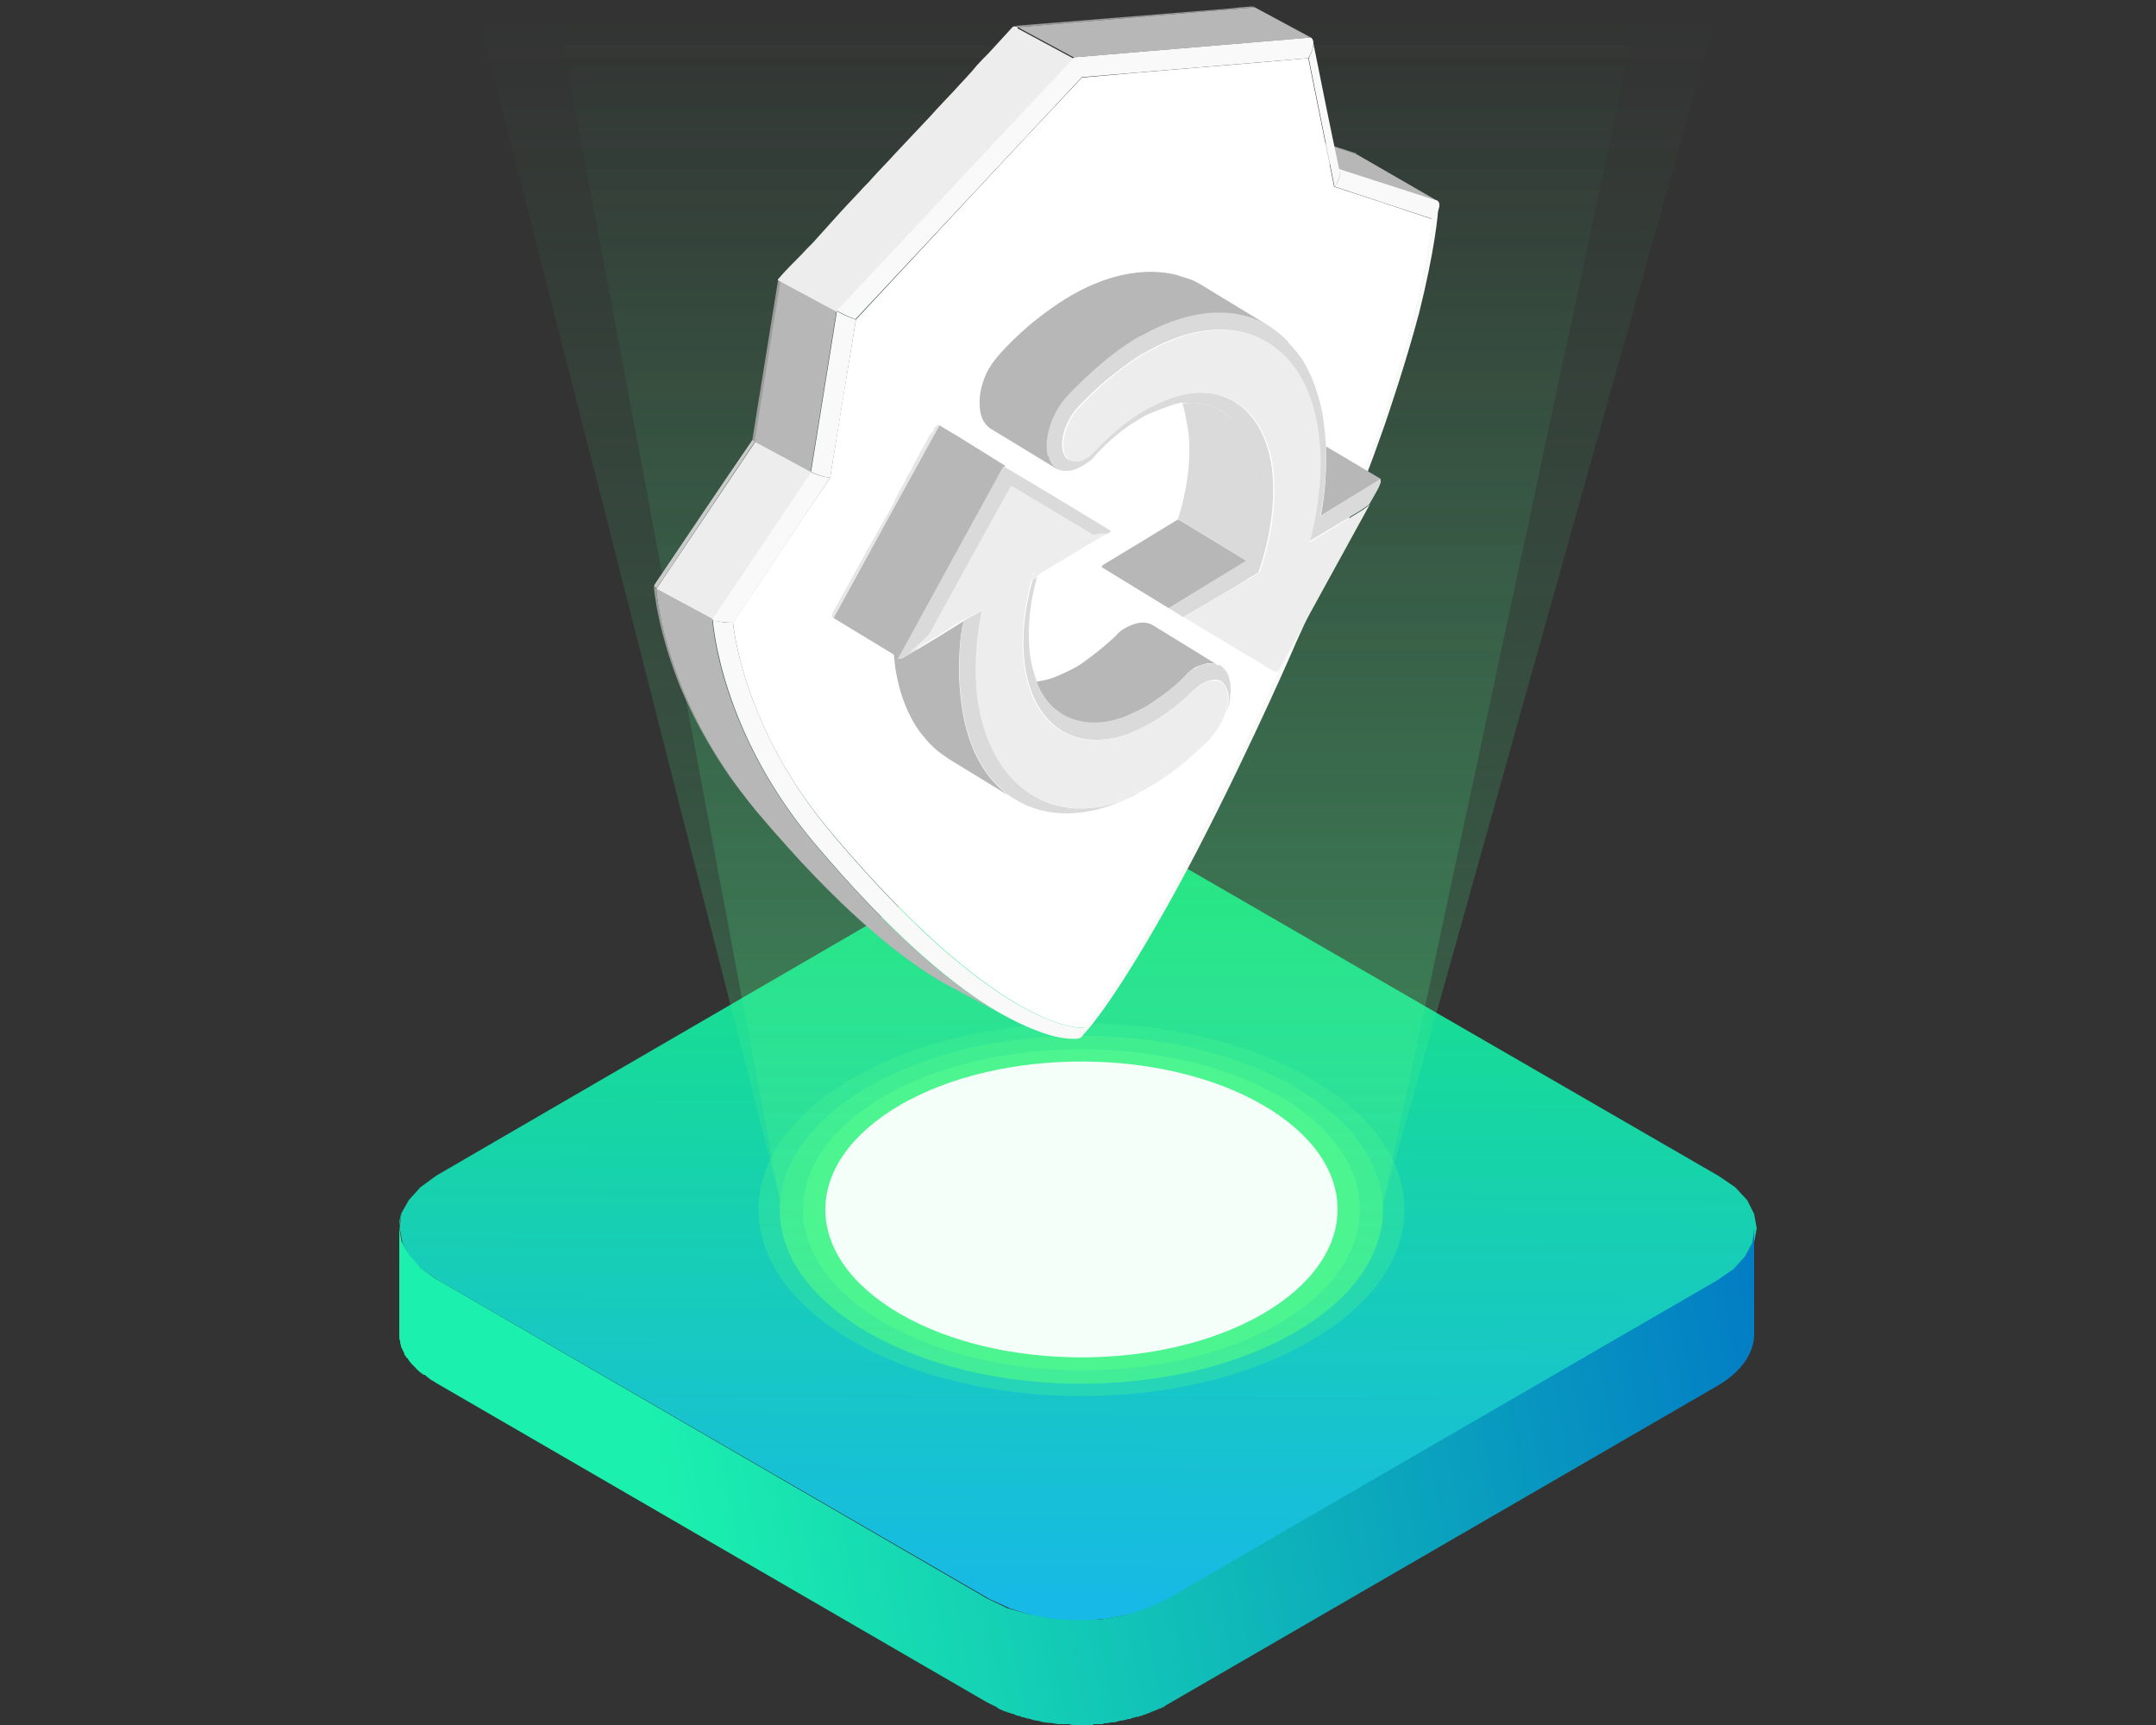 <svg xmlns="http://www.w3.org/2000/svg" width="50" height="40"><rect width="100%" height="100%" fill="#333333" stroke="none"/><linearGradient id="a" x1="24.956" x2="25.045" y1="37.335" y2="19.463" gradientUnits="userSpaceOnUse"><stop offset="0" stop-color="#17B9E6"/><stop offset="1" stop-color="#17E67E"/></linearGradient><path fill="url(#a)" d="M40.25 29.41l.27-.28.16-.32.06-.33-.06-.33-.16-.32-.28-.3-.38-.26-12.8-7.4-.48-.22-.5-.16-.56-.1-.57-.02-.57.03-.55.08-.5.16-.47.22-12.74 7.4-.37.27-.27.3-.17.3-.04.34.06.33.16.32.28.3.38.26 12.8 7.4.48.22.5.16.56.1.57.03.57-.05.55-.1.5-.15.47-.22 12.74-7.4.37-.26z"/><linearGradient id="b" x1="-2653.836" x2="-2645.299" y1="320.418" y2="295.875" gradientUnits="userSpaceOnUse" gradientTransform="matrix(-.499 -.867 .867 -.499 -1561.009 -2110.691)"><stop offset="0" stop-color="#027CC5"/><stop offset="1" stop-color="#1BF0AE"/></linearGradient><path fill="url(#b)" d="M9.76 29.4l-.27-.3-.18-.32-.05-.33.05-.33c-.03.1-.05.2-.05.32v2.4c0 .02 0 .02 0 .02s0 0 0 .02c0 .03 0 .06 0 .1 0 0 0 0 0 .02 0 .03 0 .06.02.1 0 .04 0 .07.02.1 0 .02 0 .03 0 .03.02.03.03.06.05.1 0 .02.02.03.02.03 0 .02 0 .04.02.06 0 0 0 0 0 .02 0 0 .02 0 .02 0 0 .03.02.04.02.05 0 0 0 0 .02 0 .02.03.03.06.05.08.02.03.04.05.07.08 0 0 0 0 .02.02 0 0 .03.03.04.04.03.04.06.06.1.1.04.03.06.05.1.07 0 0 0 0 .02 0 .03.03.06.05.1.08 0 0 0 0 .02.02.04.03.1.05.13.08l12.8 7.42c.04.02.07.03.1.05.02 0 .03.02.04.02.03 0 .05.03.08.04 0 0 .02.02.04.03 0 0 .03.02.06.03 0 0 .03 0 .04.02.02 0 .05.02.07.02.02 0 .03.02.04.02.04 0 .07.02.1.03 0 0 .02 0 .03 0 .04.03.08.04.12.05 0 0 .02 0 .03 0 .02.02.05.03.08.03.06.02.1.03.16.04.05.02.1.03.15.04.02 0 .03 0 .03 0 .08.03.16.04.24.05.02 0 .02 0 .03 0 .06 0 .13.02.2.03 0 0 0 0 .02 0 .06 0 .12 0 .2 0 0 0 .02 0 .03 0 .05.02.1.02.16.02 0 0 .02 0 .02 0 .06 0 .12 0 .18 0 .02 0 .03 0 .04 0 .05 0 .1 0 .14 0 0 0 .02 0 .03-.02.02 0 .03 0 .03 0 .06 0 .12 0 .18 0 .02 0 .02-.02.03-.02.05 0 .1 0 .16-.02 0 0 0 0 .02 0 0 0 0 0 .02 0 .06 0 .12-.02.18-.04.07 0 .14-.03.2-.04 0 0 0 0 .02 0 0 0 0 0 .02 0 .02-.02.04-.02.06-.03.02 0 .04 0 .07-.02 0 0 .02 0 .04 0 0 0 .03 0 .04-.02 0 0 .02 0 .02 0 .03 0 .06-.02.08-.03.02 0 .04 0 .06-.02.03 0 .05-.02.08-.03 0 0 .02 0 .04-.02.02 0 .03 0 .05-.02.03 0 .06-.02.08-.03 0 0 .03 0 .04-.02.02 0 .05 0 .07-.03 0 0 0 0 .03 0 .03-.03.06-.05.1-.07l12.74-7.38c.57-.33.86-.77.86-1.2V28.5s0 .03 0 .04c0-.02 0-.03 0-.05l-.04.32-.17.32-.27.3-.38.26-12.74 7.38-.47.22-.5.16-.56.1-.56.02-.56-.03-.55-.1-.52-.15-.46-.22-12.8-7.42-.38-.27z"/><linearGradient id="c" x1="25.451" x2="25.451" y1=".308" y2="32.208" gradientUnits="userSpaceOnUse"><stop offset="0" stop-color="#44DA7F" stop-opacity="0"/><stop offset="1" stop-color="#4CF58F"/></linearGradient><path fill="url(#c)" d="M32.07 27.92L38.04 0H12.86l5.23 27.85c-.1 1.1.58 2.2 2.04 3.05 2.73 1.58 7.15 1.58 9.88 0 1.43-.82 2.1-1.9 2.05-2.98z" opacity=".3"/><linearGradient id="d" x1="25.451" x2="25.451" y1=".308" y2="32.208" gradientUnits="userSpaceOnUse"><stop offset="0" stop-color="#44DA7F" stop-opacity="0"/><stop offset="1" stop-color="#4CF58F"/></linearGradient><path fill="url(#d)" d="M32.07 27.92L39.9 0H11l7.1 27.85c-.1 1.1.58 2.2 2.04 3.05 2.73 1.58 7.15 1.58 9.88 0 1.43-.82 2.1-1.9 2.05-2.98z" opacity=".3"/><path fill="#4CF58F" d="M30.38 25c2.92 1.68 2.92 4.42 0 6.1-2.93 1.7-7.67 1.7-10.6 0-2.92-1.68-2.92-4.42 0-6.1 2.93-1.7 7.67-1.7 10.6 0z" opacity=".3"/><path fill="#4CF58F" d="M30.02 25.2c2.74 1.57 2.74 4.13 0 5.7-2.73 1.58-7.15 1.58-9.88 0-2.74-1.57-2.74-4.13 0-5.7 2.73-1.58 7.15-1.58 9.88 0z" opacity=".5"/><path fill="#4CF58F" d="M29.65 25.4c2.52 1.47 2.52 3.83 0 5.3-2.52 1.44-6.6 1.44-9.13-.02-2.53-1.45-2.53-3.8 0-5.27 2.52-1.44 6.6-1.44 9.13 0z"/><path fill="#F5FFF9" d="M29.28 25.62c2.32 1.34 2.32 3.5 0 4.85-2.32 1.34-6.08 1.34-8.4 0-2.32-1.34-2.32-3.5 0-4.85 2.32-1.34 6.08-1.34 8.4 0z"/><path fill="#eee" d="M30.98 3.78c.02-.03.05-.06.08-.08-.04.03-.05.05-.08.08zM33.28 5c-.02.02-.04.05-.07.08.04-.03.06-.06.08-.1z"/><path fill="#F9F9F9" d="M33.2 5.08c.02-.05-.15 2.58-2.24 7.5-3.98 9.4-5.84 11.27-5.82 11.25 0 .02 0 .04 0 .06 0 .06-.03.12-.06.15.17-.17.84-.94 2.18-3.37 1.33-2.43 2.66-5.45 2.67-5.48.16-.38.4-.88.56-1.25 0-.04.4-.92.87-2.1.13-.3.4-.98.75-1.98.1-.3.48-1.4.8-2.6.36-1.44.44-2.27.45-2.5 0 .07-.03.14-.1.22 0 .02-.03.05-.06.08z"/><path fill="#CACACA" d="M29.13 2.8c.77.26 1.54.5 2.3.76 0 0 .02 0 .03 0l-2.3-.75c-.02 0-.02 0-.03 0z"/><path fill="#B7B7B7" d="M31 3.9l-1.85-1.1 2.3.77 1.87 1.08z"/><path fill="#F9F9F9" d="M30.95 4.33c.14-.18.17-.37.06-.43l2.32.75c.1.06.05.25-.1.43l-2.27-.75zM30.45.96c.2 1 .4 2 .62 3.02.02.1-.03.22-.12.35l-.6-2.98c.08-.15.13-.3.1-.4z"/><path fill="#9C9C9C" d="M23.54.6c1.64-.13 3.3-.27 4.94-.4.16-.02.38-.04.54-.05.03 0 .06 0 .08.02l-5.5.46C23.58.6 23.56.6 23.54.6z"/><path fill="#eee" d="M15.26 13.53c.02 0 .04 0 .07 0-.03 0-.05 0-.07 0z"/><path fill="#CACACA" d="M15.17 13.57c.76-1.13 1.52-2.26 2.3-3.4-.02.02 0 .04.04.07l-2.28 3.4c-.05-.02-.07-.04-.05-.07z"/><path fill="#9C9C9C" d="M21.86 22.78c-1-.58-2.42-1.72-4.3-3.95-2.14-2.55-2.33-5.04-2.34-5.18-.04-.02-.05-.04-.06-.06.02.16.1 1.04.6 2.3.45 1.1 1.04 1.94 1.2 2.17.43.58.57.73 1.32 1.6.15.15.7.75 1.1 1.14.72.7 1.03.94 1.38 1.22.43.35.8.57 1.1.76z"/><path fill="#B7B7B7" d="M24.9 1.33l-1.3-.7 5.5-.46 1.3.7z"/><path fill="#F9F9F9" d="M25.08 1.8c0-.2-.08-.4-.18-.47l5.5-.46c.1.06.07.27-.06.48l-5.26.44zM17 14.44c-.17 0-.38-.02-.5-.08l2.3-3.42c.1.06.3.12.45.14L17 14.44z"/><path fill="#eee" d="M17 14.44c-.03 0-.06 0-.1 0 .04 0 .07 0 .1 0z"/><path fill="#EDEDED" d="M16.52 14.36l-1.3-.7 2.3-3.42 1.3.7z"/><path fill="#B7B7B7" d="M23.16 23.48l-1.3-.7c-1-.58-2.42-1.72-4.3-3.95-2.14-2.55-2.33-5.04-2.34-5.18l1.3.7c0 .14.2 2.63 2.34 5.18 1.88 2.23 3.3 3.37 4.3 3.95z"/><path fill="#9C9C9C" d="M17.45 10.18c.2-1.24.4-2.48.6-3.72 0 0 .02.02.06.05l-.6 3.74c-.03-.03-.05-.05-.05-.06z"/><path fill="#F9F9F9" d="M25.03 24.08c-.3.04-.68-.07-.82-.12-.4-.14-.72-.3-1.04-.48-1-.58-2.42-1.72-4.3-3.95-2.14-2.55-2.33-5.04-2.34-5.17.08.05.25.08.4.08.02 0 .05 0 .07 0 0-.04.17 2.38 2.3 4.9 4 4.75 5.87 4.48 5.84 4.5 0 0 0 .03 0 .05 0 .1-.05.17-.1.18z"/><path fill="#fff" d="M25.08 1.8c1.73-.16 3.56-.3 5.26-.45.17.86.38 1.87.6 2.98.86.28 1.62.53 2.27.75.02-.05-.15 2.58-2.24 7.5-3.98 9.4-5.84 11.27-5.82 11.25.03 0-1.83.26-5.85-4.5-2.13-2.5-2.3-4.93-2.3-4.9.64-.95 1.4-2.1 2.25-3.35.22-1.37.42-2.6.6-3.67 1.68-1.8 3.5-3.77 5.23-5.6z"/><path fill="#B7B7B7" d="M18.8 10.94l-1.3-.7.6-3.73 1.3.7z"/><path fill="#EDEDED" d="M23.6.63c-.05-.03-.1-.02-.12 0-.17.18-.38.42-.55.6-.08.08-.2.2-.27.28-.16.2-.38.42-.54.6-.16.17-.38.4-.54.58-.28.3-.55.58-.82.87-.16.18-.38.4-.54.58-.08.1-.2.2-.28.3-.16.17-.38.4-.54.58-.16.18-.38.42-.54.6-.08.08-.2.2-.27.28-.17.17-.4.4-.55.58 0 0 0 .02.06.05l1.3.7 5.5-5.87-1.3-.7z"/><path fill="#F9F9F9" d="M19.25 11.08c-.14-.02-.34-.08-.44-.14l.6-3.73c.1.07.3.16.44.2l-.6 3.68zM19.84 7.4c-.13-.04-.33-.13-.43-.2l5.5-5.87c.1.06.18.26.18.46l-5.24 5.6z"/><path fill="#B7B7B7" d="M30.63 11.96l1.4-.85-1.28-.76c.02.54-.02 1.12-.12 1.62z"/><path fill="#DADADA" d="M32.02 11.1l-1.4.86c.1-.5.15-1.08.13-1.62-.02-.35-.06-.7-.13-.97-.04-.15-.16-.64-.43-1.05-.18-.25-.3-.36-.35-.43-.15-.15-.22-.2-.42-.34-.75-.45-1.77-.43-2.88.18-.08.04-.15.1-.23.13-.55.33-1.07.78-1.56 1.3-.4.42-.57 1.03-.47 1.4.03.14.1.24.2.3.18.1.37.05.44.03 0 0 .28-.1.46-.3.03-.05.38-.43.8-.72.2-.13.3-.18.37-.23.22-.1.5-.2.5-.2s.14-.06.33-.1c0 0 .02 0 .02 0 .1 0 .22 0 .33 0 .3.02.47.12.58.18.4.24.68.7.78 1.3.13.74 0 1.56-.2 2.17l-1.8 1.1.35.22s.98-.57 1.28-.75c.06-.03.1-.07.16-.1.05-.03.1-.07.17-.1.04-.03.08-.05.1-.07 0 0 .02 0 .03 0 .3-.88.42-1.77.3-2.55-.23-1.3-1.14-1.9-2.3-1.53-.24.08-.5.2-.72.33-.38.23-.74.54-1.08.9-.07.08-.14.13-.2.17-.15.1-.28.1-.4.05-.27-.17-.16-.8.2-1.2.46-.5.96-.9 1.47-1.23.08-.04.15-.08.22-.12 2-1.1 3.68-.2 3.9 2.08.07.74 0 1.56-.22 2.37l1.23-.74.17-.12c.06-.1.14-.24.2-.35.06-.12.1-.2.05-.24z"/><path fill="#B7B7B7" d="M27.37 12.07c-.02 0-.03-.02-.04-.02 0 0-.02 0-.02 0-.57.35-1.15.7-1.73 1.05-.04.03-.04.05 0 .07l1.52.93 1.8-1.1-1.53-.93z"/><path fill="#DADADA" d="M27.32 12.05c.02 0 .03 0 .05.02l1.53.93c.2-.6.33-1.44.2-2.16-.1-.62-.37-1.07-.77-1.3-.1-.08-.3-.17-.57-.2-.12 0-.24 0-.34.02.08.24.1.45.13.6.04.27.1 1.05-.24 2.1 0 0 .02 0 .02 0z"/><path fill="#B7B7B7" d="M24.04 15.82c.1.25.23.46.4.6.06.06.12.1.18.15.4.23.9.27 1.45.06.17-.08.37-.16.55-.27.27-.18.6-.4.86-.68.1-.12.15-.14.23-.2.1-.05.2-.08.3-.1.1 0 .2 0 .26.06l-1.53-.94c-.12-.07-.26-.08-.4-.04 0 0-.3.08-.45.27-.08.08-.43.4-.87.7-.04.03-.4.22-.64.3-.12.04-.23.06-.33.07 0 0 0 0 0 .02zM23.14 18.23c-.37-.36-.64-.88-.78-1.54-.16-.76-.14-1.57-.05-2.13.02-.05.03-.1.04-.16-.44.28-.88.55-1.32.8-.08.06-.14.08-.17.06l2.45-4.46-1.06-.66-.47-.28-2.45 4.47 1.4.85c.03.4.1.66.15.84.07.25.22.63.45.95.06.07.17.22.32.36.13.12.2.16.37.28l1.54.94c-.15-.08-.28-.18-.4-.3z"/><path fill="#fff" d="M22.82 13.97zM28.07 17.15c-.3.3-.6.57-.92.8.46-.33.82-.7.92-.8zM28.1 17.1s.02 0 .02 0-.03.03-.05.05c.02-.02.04-.04.04-.04z"/><path fill="#DADADA" d="M22.74 16.59c-.16-.77-.12-1.6.04-2.44-.14.08-.4.23-.44.25 0 .06-.02.1-.03.17-.08.56-.1 1.37.06 2.12.14.65.4 1.17.78 1.53.12.13.25.23.4.32.2.12.83.48 1.86.24.34-.08.6-.2.83-.3.02 0 .05-.02.07-.03-1.72.8-3.17-.07-3.56-1.88z"/><path fill="#fff" d="M26.52 18.36c-.07.04-.15.08-.2.1.05-.03.13-.06.2-.1z"/><path fill="#DADADA" d="M28.26 15.44c-.07-.05-.16-.06-.25-.05-.08 0-.18.03-.28.1-.08.04-.14.06-.24.18-.27.27-.58.5-.85.68-.18.1-.38.2-.56.27-.55.2-1.05.17-1.44-.06-.07-.04-.13-.1-.2-.14-.16-.15-.3-.36-.4-.6 0-.02 0-.02 0-.03-.05-.14-.1-.3-.13-.46-.06-.33-.12-1.02.14-1.95-.04.02-.08.05-.1.07-.22.77-.28 1.53-.14 2.2.26 1.24 1.2 1.8 2.38 1.36.2-.08.4-.18.6-.3.32-.2.63-.44.92-.73.06-.05.12-.1.17-.13.08-.05.15-.07.23-.08.1-.02.17 0 .22.03.2.18.2.46.1.74.08-.18.1-.32.1-.4.06-.52-.17-.68-.26-.73z"/><path fill="#fff" d="M23.98 13.27c0 .03 0 .06-.02.1.02-.05.03-.1.02-.1zM26.82 18.18c-.06.03-.12.07-.18.1.07-.04.13-.07.18-.1zM26.85 18.16c.1-.06.2-.13.3-.2-.12.08-.22.15-.33.22 0 0 .02-.02.03-.02z"/><path fill="#EDEDED" d="M30.38 12.57c.2-.8.3-1.63.22-2.37-.22-2.28-1.9-3.18-3.9-2.08-.08.04-.15.08-.22.12-.52.32-1.02.74-1.47 1.23-.36.4-.47 1.03-.2 1.2.12.06.26.04.4-.05.07-.04.13-.1.2-.17.34-.36.7-.67 1.08-.9.24-.14.48-.25.72-.33 1.17-.38 2.08.24 2.3 1.53.12.78 0 1.67-.3 2.54 0 0-.02 0-.03 0-.03.02-.07.05-.1.07-.06.03-.12.07-.18.1s-.1.07-.17.1c-.3.18-1.28.75-1.28.75l.83.5.77.46c.02 0 .05 0 .07 0-.02 0-.05 0-.07 0l.5.3c.05.02.1 0 .12-.05.67-1.23 1.35-2.46 2.03-3.7.02-.03.04-.08.07-.12l-.16.12-1.22.75z"/><path fill="#B7B7B7" d="M24.3 10.58c-.1-.38.07-1 .47-1.42.48-.5 1-.96 1.55-1.3.08-.04.15-.08.23-.12 1.1-.6 2.13-.64 2.88-.18l-1.53-.93c-.1-.06-.2-.12-.32-.16-.05-.02-.1-.03-.16-.05-.05-.02-.1-.03-.15-.05-.76-.18-1.65 0-2.56.56-.43.27-.8.57-1.03.78-.57.53-.68.73-.76.86-.13.24-.22.57-.2.8 0 .23.06.38.17.5.03.03.06.06.1.08l1.53.93c-.1-.06-.17-.16-.2-.3z"/><path fill="#E6E6E6" d="M21.67 9.9c0 .08-.08.15-.12.2-.06.13-.15.3-.22.4-.06.13-.15.28-.2.4-.04.06-.1.14-.12.2-.02.06-.06.14-.1.2-.06.1-.15.27-.2.4-.46.8-.9 1.6-1.34 2.4-.07.12-.1.2-.05.23l2.47-4.47c-.04-.02-.08 0-.1.05z"/><path fill="#DADADA" d="M21.02 15.2c.04 0 .07-.03.1-.06.02 0 .03-.02.04-.03.03 0 .06-.03.1-.06 0 0 .02-.02.03-.04.02-.02.05-.05.08-.08.02 0 .03-.03.04-.04.05-.04.1-.1.14-.14.63-1.15 1.26-2.3 1.9-3.45.1.05.2.1.3.17l.77.46.84.5c.04 0 .08 0 .12-.02 0 0 0 0 .03 0 .02 0 .05 0 .07 0 0 0 .02 0 .03 0 .02-.02.04-.02.06-.03.03 0 .05-.02.06-.03.04-.02.04-.04 0-.06l-1.22-.74-.77-.46-.47-.28-2.45 4.47c.03 0 .1 0 .17-.06z"/><path fill="#EDEDED" d="M28.32 15.83c-.05-.04-.14-.05-.23-.04-.08 0-.17.03-.23.07-.06.03-.1.08-.17.13-.3.3-.6.54-.92.73-.2.12-.4.22-.6.3-1.17.43-2.12-.12-2.38-1.36-.14-.67-.08-1.44.13-2.2.03-.02.07-.05.1-.08.06-.04.1-.07.1-.08.55-.33 1.1-.66 1.63-.98 0 0-.03.02-.05.02-.03.02-.05.02-.07.03 0 0-.02 0-.03 0-.02 0-.05 0-.07 0-.02 0-.03 0-.04 0-.05.02-.1.02-.13.03l-.84-.5-.77-.46c-.1-.06-.2-.12-.3-.18-.64 1.14-1.27 2.3-1.9 3.44-.05.05-.1.1-.14.14 0 0-.02.02-.04.04-.03.03-.06.06-.1.08 0 .02-.02.03-.03.04-.03.03-.06.05-.1.07 0 .02 0 .03-.02.04-.04.03-.07.05-.1.07.43-.25.87-.52 1.3-.8.05 0 .3-.16.45-.24-.17.84-.2 1.67-.04 2.42.4 1.8 1.83 2.68 3.56 1.9.07-.05.15-.1.22-.13.04-.02.08-.04.12-.07.06-.03.12-.07.18-.1.1-.07.2-.14.32-.22.33-.24.64-.52.93-.8.02-.03.04-.05.05-.07.14-.17.25-.35.3-.53.1-.28.1-.57-.1-.74zm-4.36-2.47c0-.03 0-.06.02-.1 0 .02 0 .06-.02.1zm-1.14.6l-.54.34c.18-.1.36-.22.54-.33z"/></svg>